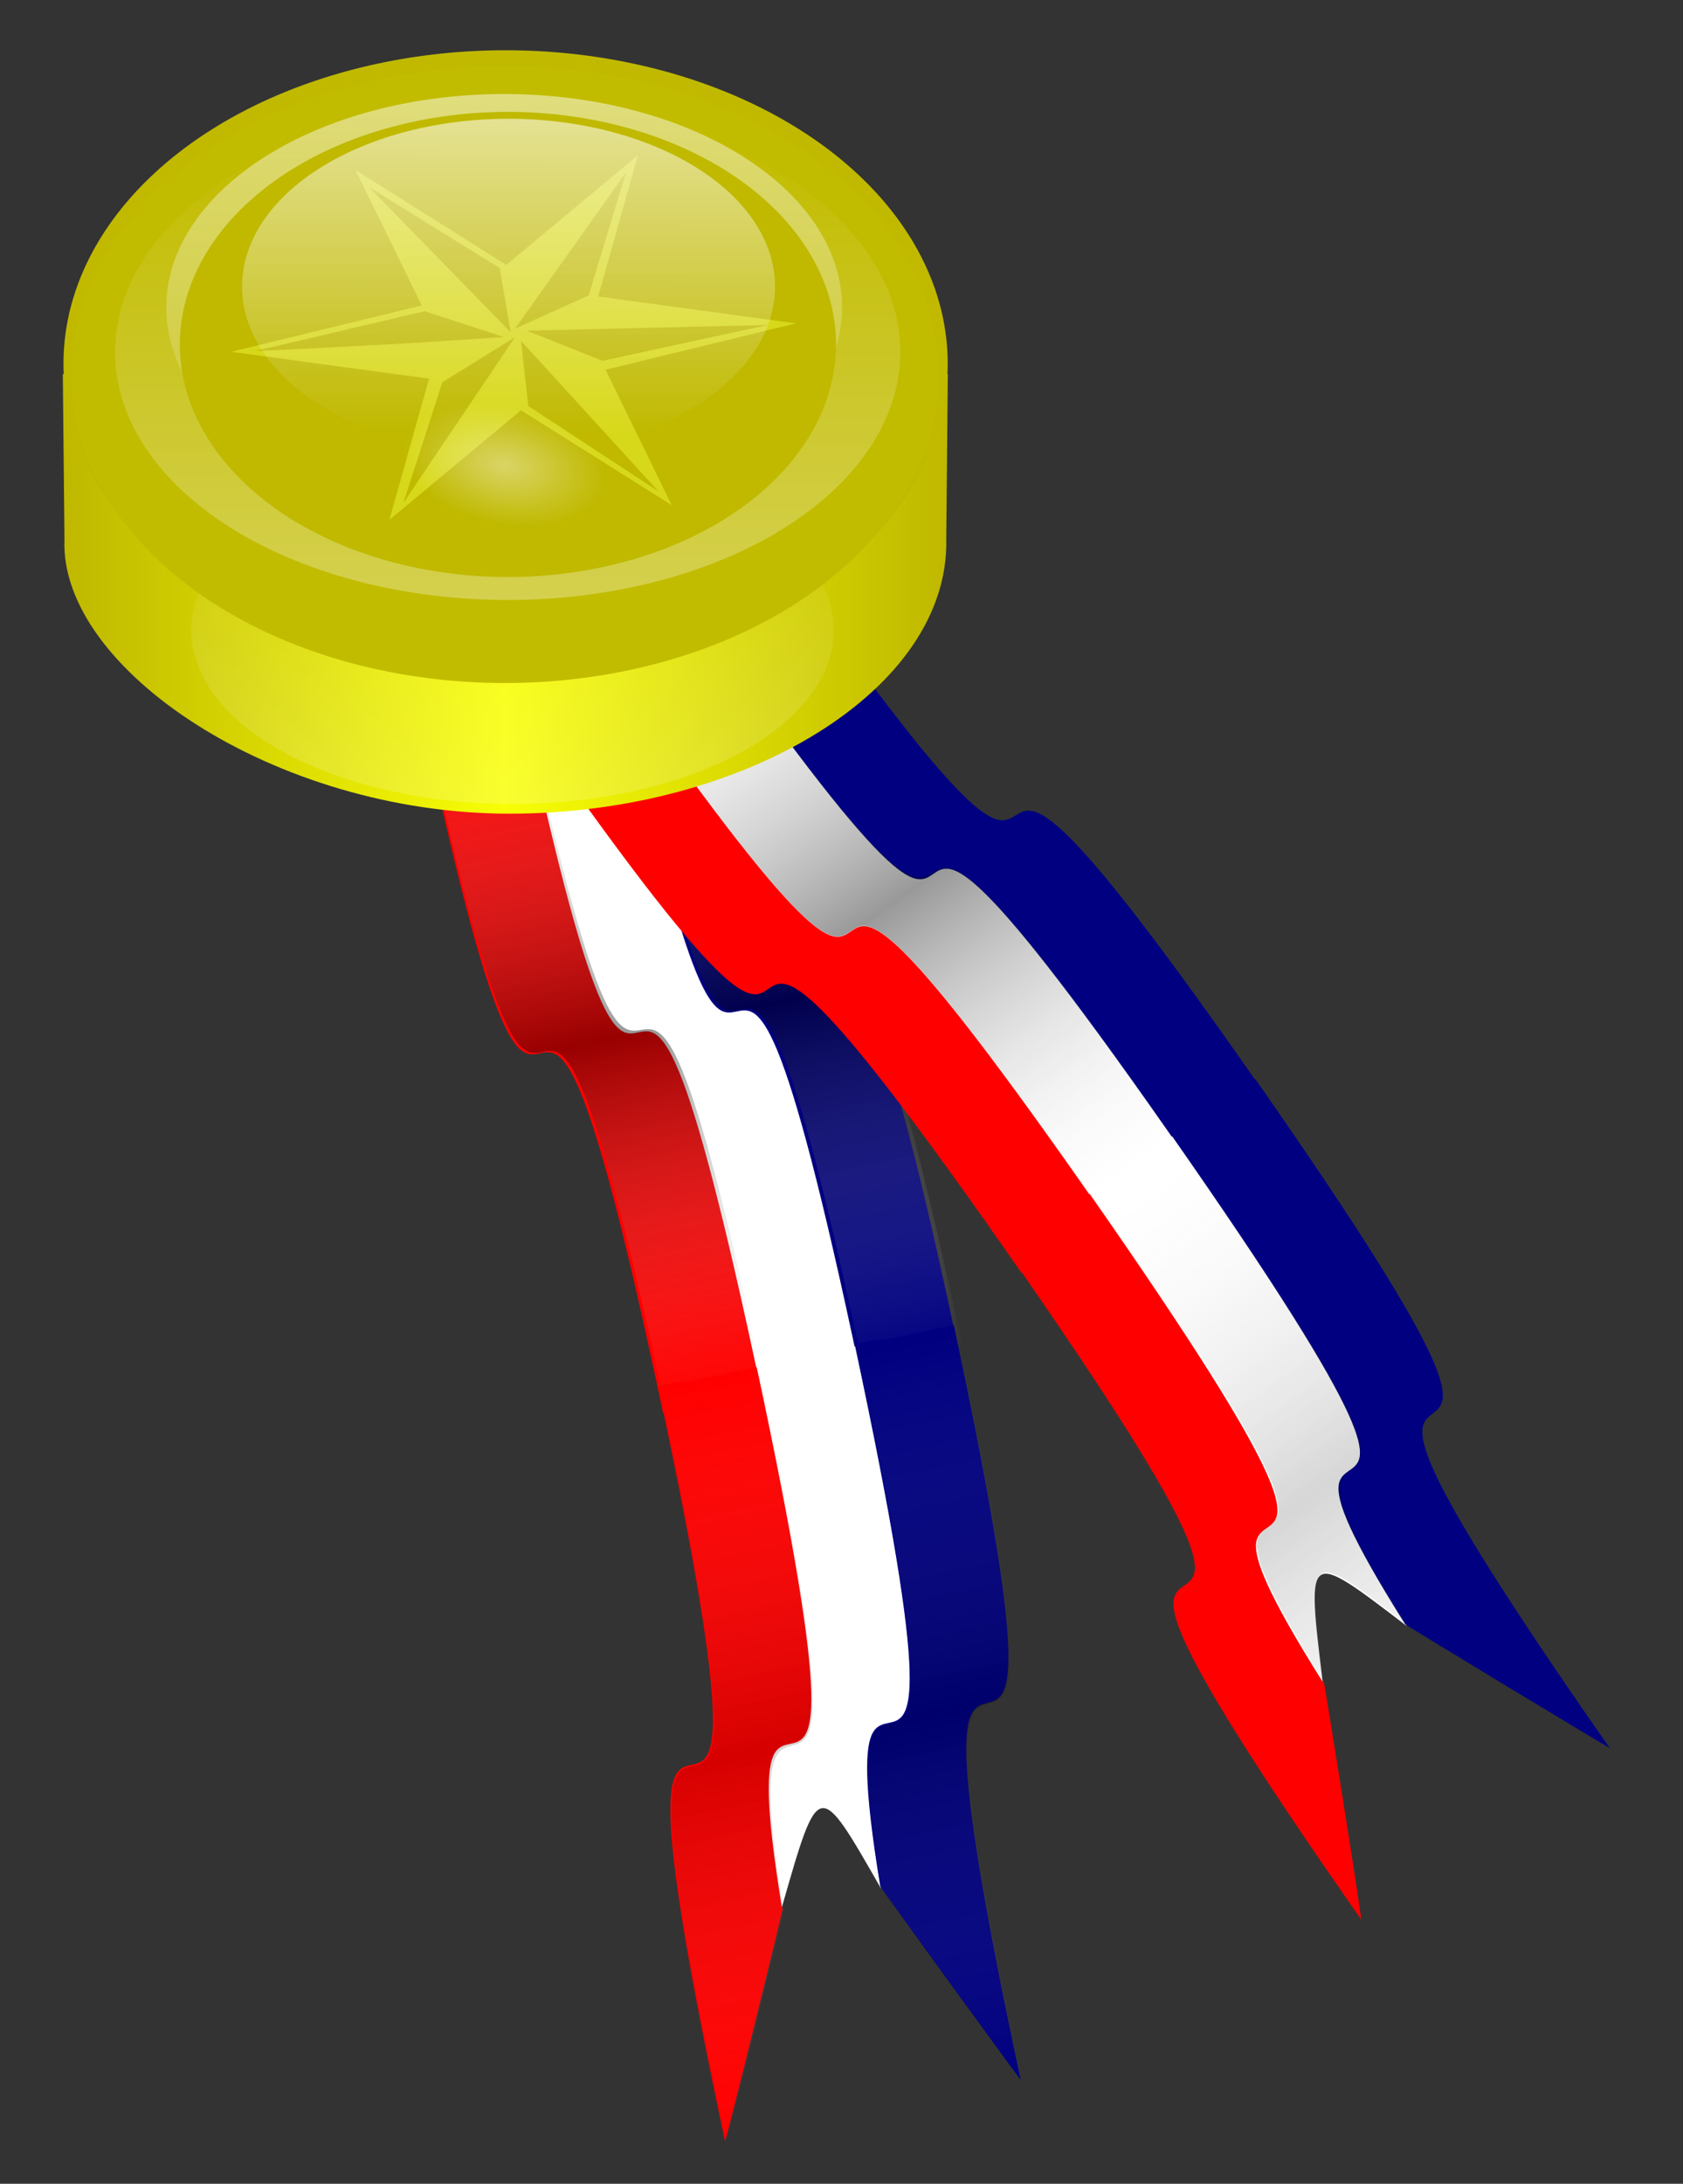 <svg xmlns="http://www.w3.org/2000/svg" xmlns:xlink="http://www.w3.org/1999/xlink" viewBox="0 0 282.83 366.74" version="1.0"><rect x="0" y="0" width="282.83" height="366.74" fill="#333333" stroke="none"/><defs><linearGradient id="i" y2="444.97" xlink:href="#a" gradientUnits="userSpaceOnUse" x2="360.28" y1="80.283" x1="361.19"/><linearGradient id="h" y2="444.97" xlink:href="#a" gradientUnits="userSpaceOnUse" x2="360.28" y1="110.54" x1="361.19"/><linearGradient id="g" y2="440.06" xlink:href="#a" gradientUnits="userSpaceOnUse" x2="357" y1="152.26" x1="357.92"/><linearGradient id="f" y2="180.48" xlink:href="#a" gradientUnits="userSpaceOnUse" x2="359.01" y1="493.62" x1="353.59"/><linearGradient id="a"><stop offset="0" stop-color="#fff"/><stop offset="1" stop-color="#fff" stop-opacity="0"/></linearGradient><linearGradient id="d" y2="25.861" xlink:href="#b" gradientUnits="userSpaceOnUse" x2="756.38" y1="25.861" x1="705.64"/><linearGradient id="c" y2="794.38" xlink:href="#b" gradientUnits="userSpaceOnUse" x2="618.77" y1="794.38" x1="61.586"/><linearGradient id="b"><stop offset="0" stop-color="#fff" stop-opacity="0"/><stop offset=".5"/><stop offset="1" stop-color="#fff" stop-opacity="0"/></linearGradient><linearGradient id="e" y2="381.28" gradientUnits="userSpaceOnUse" x2="577.03" gradientTransform="translate(-40.34 -43.91) scale(.367)" y1="381.28" x1="171.84"><stop offset="0" stop-color="#bfb800"/><stop offset=".5" stop-color="#f8fe05"/><stop offset="1" stop-color="#bfb800"/></linearGradient><radialGradient id="j" gradientUnits="userSpaceOnUse" cy="485.57" cx="259.85" gradientTransform="matrix(-.279 .655 -.659 -.088 657.02 359.29)" r="13.5"><stop offset="0" stop-color="#fff"/><stop offset="1" stop-color="#fff" stop-opacity="0"/></radialGradient></defs><path d="M70.182 116.885c26.028 123.354 15.098-3.517 41.262 120.476 9.902-2.256-3.688.219 16.507-3.913-25.936-122.917-15.356 2.383-41.25-120.332-18.394 3.908 5.927-.999-16.52 3.77z" fill="red"/><path d="M86.714 113.373c26.028 123.354 15.098-3.517 41.262 120.476 9.902-2.256-3.687.219 16.507-3.913-25.935-122.917-15.355 2.383-41.25-120.332-18.394 3.908 5.927-.998-16.519 3.77z" fill="#fff"/><path d="M103.246 109.861c26.029 123.354 15.099-3.517 41.263 120.477 9.901-2.257-3.688.218 16.507-3.914-25.936-122.917-15.356 2.383-41.25-120.332-18.395 3.908 5.927-.998-16.52 3.77z" fill="navy"/><g transform="matrix(.048 .224 .122 -.026 2.834 115.92)" opacity=".399" fill="url(#c)"><path d="M65.077 528.48c549.77-1.39-1.319 124.71 551.3 123.32-.65 81.71-2.41-29.38-1.74 136.47-547.82 1.39-3.74-124.85-550.67-123.46-.002-151.33 1.107 48.32 1.107-136.33z"/><path d="M65.077 664.48c549.77-1.39-1.319 124.71 551.3 123.32-.65 81.71-2.41-29.38-1.74 136.47-547.82 1.39-3.74-124.85-550.67-123.46-.002-151.33 1.107 48.32 1.107-136.33z"/><path d="M65.077 800.48c549.77-1.39-1.319 124.71 551.3 123.32-.65 81.7-2.41-29.38-1.74 136.5-547.82 1.4-3.74-124.88-550.67-123.49-.002-151.33 1.107 48.32 1.107-136.33z"/></g><path d="M121.836 359.57c-26.37-123.297 15.223-2.927-11.283-126.86 9.964-1.963-3.458 1.296 16.673-3.133 3.285 15.354 5.51 26.927 6.95 35.68 1.438 8.754 2.082 14.666 2.2 18.698.12 4.032-.292 6.162-.969 7.352-.67 1.214-1.607 1.464-2.55 1.69-.939.25-1.877.5-2.553 1.69s-1.087 3.32-.974 7.327c.12 4.032.759 9.92 2.192 18.649.015.15-9.567 39.393-9.686 38.908z" fill="red"/><path d="M131.397 320.28c-1.439-8.753-2.078-14.64-2.192-18.647-.11-3.984.306-6.088.992-7.23.684-1.14 1.632-1.341 2.58-1.542s1.894-.403 2.573-1.568c.68-1.165 1.092-3.294.972-7.326s-.774-9.993-2.224-18.795-3.698-20.472-7.013-35.973c9.965-1.964-3.457 1.296 16.673-3.134 3.284 15.355 5.512 26.927 6.95 35.68s2.082 14.666 2.202 18.698c.118 4.033-.294 6.162-.97 7.352-.67 1.214-1.608 1.464-2.552 1.69-.938.25-1.875.5-2.55 1.69-.677 1.19-1.09 3.32-.975 7.327.118 4.033.758 9.92 2.19 18.65-10.57-18.477-10.444-18.504-16.656 3.129z" fill="#fff"/><path d="M147.93 316.77c-1.439-8.755-2.08-14.641-2.193-18.65-.11-3.983.308-6.087.992-7.228s1.632-1.342 2.58-1.543 1.894-.402 2.575-1.568c.679-1.165 1.09-3.294.971-7.326s-.775-9.992-2.225-18.795c-1.448-8.803-3.696-20.472-7.012-35.973 9.964-1.964-3.458 1.296 16.674-3.133 26.276 122.858-15.002 4.054 11.234 126.717-.322-.264-23.854-32.677-23.597-32.502z" fill="navy"/><g transform="matrix(.519 2.442 1.323 -.281 -272.377 -1486.699)" opacity=".399" fill="url(#d)"><path d="M756.28 1.435c-50.5-.128.12 11.456-50.64 11.329.06 7.506.22-2.7.16 12.536 6.29.016 11.01-.151 14.56-.455 3.55-.305 5.92-.747 7.51-1.281 1.58-.533 2.39-1.16 2.8-1.83s.43-1.388.45-2.104c.02-.717.04-1.434.45-2.105s1.21-1.296 2.79-1.83 3.95-.976 7.49-1.28c.06-.012 14.64-12.968 14.43-12.98z" opacity=".399"/><path d="M741.69 14.384c-3.55.304-5.91.745-7.49 1.279-1.57.533-2.36 1.157-2.75 1.827-.39.671-.39 1.387-.39 2.103s-.01 1.432-.41 2.102-1.19 1.295-2.78 1.828c-1.6.533-3.98.974-7.55 1.279-3.58.304-8.34.471-14.68.455.06 7.506.22-2.699.16 12.537 6.29.016 11.01-.151 14.56-.456s5.92-.747 7.51-1.28c1.58-.534 2.39-1.159 2.8-1.83s.43-1.388.45-2.105.04-1.434.45-2.105 1.21-1.296 2.79-1.83c1.58-.533 3.95-.975 7.49-1.28-8.12-4.805-8.12-4.71-.16-12.524z" opacity=".399"/><path d="M741.69 26.877c-3.55.304-5.91.746-7.49 1.279-1.57.533-2.36 1.157-2.75 1.828-.39.67-.39 1.386-.39 2.102s-.01 1.432-.41 2.102c-.4.671-1.19 1.295-2.78 1.828-1.6.533-3.98.975-7.55 1.279-3.58.304-8.34.472-14.68.456.06 7.506.22-2.7.16 12.536 50.32.128.34-11.469 50.58-11.341-.13-.192-14.78-12.228-14.69-12.069z" opacity=".399"/></g><path d="M86.824 118.798c71.916 103.544 12.545-9.107 84.835 94.973 8.246-5.927-3.313 1.634 13.688-10.02-71.66-103.177-13.222 8.163-84.766-94.845-15.43 10.749 5.073-3.223-13.756 9.893z" fill="red"/><path d="M100.692 109.138c71.916 103.544 12.545-9.107 84.835 94.973 8.246-5.927-3.313 1.634 13.689-10.02-71.66-103.177-13.223 8.163-84.767-94.845-15.43 10.749 5.073-3.223-13.756 9.893z" fill="#fff"/><path d="M114.56 99.478c71.917 103.544 12.546-9.107 84.835 94.973 8.247-5.927-3.313 1.634 13.689-10.02-71.66-103.177-13.223 8.163-84.766-94.845-15.43 10.748 5.072-3.223-13.757 9.893z" fill="navy"/><g transform="matrix(.131 .188 .102 -.071 24.396 144.08)" opacity=".399" fill="url(#c)"><path d="M65.077 528.48c549.77-1.39-1.319 124.71 551.3 123.32-.65 81.71-2.41-29.38-1.74 136.47-547.82 1.39-3.74-124.85-550.67-123.46-.002-151.33 1.107 48.32 1.107-136.33z"/><path d="M65.077 664.48c549.77-1.39-1.319 124.71 551.3 123.32-.65 81.71-2.41-29.38-1.74 136.47-547.82 1.39-3.74-124.85-550.67-123.46-.002-151.33 1.107 48.32 1.107-136.33z"/><path d="M65.077 800.48c549.77-1.39-1.319 124.71 551.3 123.32-.65 81.7-2.41-29.38-1.74 136.5-547.82 1.4-3.74-124.88-550.67-123.49-.002-151.33 1.107 48.32 1.107-136.33z"/></g><g><path d="M228.722 322.337c-72.209-103.36 12.89-8.613-59.691-112.505 8.417-5.68-2.683 2.538 14.145-9.366 8.992 12.871 15.54 22.669 20.268 30.175 4.726 7.508 7.617 12.704 9.293 16.373 1.677 3.67 2.125 5.791 1.964 7.15-.146 1.38-.912 1.974-1.694 2.55-.767.594-1.535 1.19-1.694 2.548s.287 3.48 1.949 7.13c1.677 3.669 4.554 8.845 9.266 16.331.072.132 6.493 40.014 6.194 39.614z" fill="red"/><path d="M222.265 282.42c-4.728-7.507-7.604-12.683-9.267-16.33-1.648-3.629-2.083-5.73-1.894-7.047.187-1.317.982-1.87 1.776-2.424s1.59-1.107 1.763-2.445c.174-1.338-.275-3.459-1.951-7.128s-4.597-8.906-9.353-16.453-11.362-17.427-20.44-30.42c8.418-5.682-2.683 2.537 14.145-9.367 8.992 12.872 15.541 22.669 20.268 30.176s7.617 12.703 9.294 16.372c1.676 3.67 2.124 5.791 1.964 7.15-.146 1.38-.913 1.975-1.695 2.55-.767.595-1.534 1.19-1.693 2.548-.161 1.36.286 3.481 1.949 7.13 1.676 3.67 4.552 8.845 9.265 16.332-16.92-12.917-16.814-12.99-14.13 9.356z" fill="#fff"/><path d="M236.133 272.76c-4.727-7.507-7.604-12.682-9.267-16.33-1.648-3.628-2.082-5.73-1.895-7.047s.983-1.87 1.777-2.424 1.59-1.107 1.764-2.445c.173-1.338-.275-3.46-1.951-7.128s-4.598-8.906-9.354-16.453c-4.755-7.548-11.361-17.427-20.44-30.421 8.418-5.681-2.683 2.538 14.146-9.366 71.951 102.991-12.248 9.565 59.591 112.392-.398-.118-34.676-20.84-34.371-20.778z" fill="navy"/></g><g transform="matrix(1.427 2.048 1.11 -.773 -851.937 -1225.63)" opacity=".399" fill="url(#d)"><path d="M756.28 1.435c-50.5-.128.12 11.456-50.64 11.329.06 7.506.22-2.7.16 12.536 6.29.016 11.01-.151 14.56-.455 3.55-.305 5.92-.747 7.51-1.281 1.58-.533 2.39-1.16 2.8-1.83s.43-1.388.45-2.104c.02-.717.04-1.434.45-2.105s1.21-1.296 2.79-1.83 3.95-.976 7.49-1.28c.06-.012 14.64-12.968 14.43-12.98z" opacity=".399"/><path d="M741.69 14.384c-3.55.304-5.91.745-7.49 1.279-1.57.533-2.36 1.157-2.75 1.827-.39.671-.39 1.387-.39 2.103s-.01 1.432-.41 2.102-1.19 1.295-2.78 1.828c-1.6.533-3.98.974-7.55 1.279-3.58.304-8.34.471-14.68.455.06 7.506.22-2.699.16 12.537 6.29.016 11.01-.151 14.56-.456s5.92-.747 7.51-1.28c1.58-.534 2.39-1.159 2.8-1.83s.43-1.388.45-2.105.04-1.434.45-2.105 1.21-1.296 2.79-1.83c1.58-.533 3.95-.975 7.49-1.28-8.12-4.805-8.12-4.71-.16-12.524z" opacity=".399"/><path d="M741.69 26.877c-3.55.304-5.91.746-7.49 1.279-1.57.533-2.36 1.157-2.75 1.828-.39.67-.39 1.386-.39 2.102s-.01 1.432-.41 2.102c-.4.671-1.19 1.295-2.78 1.828-1.6.533-3.98.975-7.55 1.279-3.58.304-8.34.472-14.68.456.06 7.506.22-2.7.16 12.536 50.32.128.34-11.469 50.58-11.341-.13-.192-14.78-12.228-14.69-12.069z" opacity=".399"/></g><path d="M97.099 45.098c-28.481 0-53.227 11.392-65.673 28.079h-8.691l.278 27.693c-.95 21.71 35.352 46.12 74.815 46.12 39.462 0 73.952-20.76 73.372-46.12l.26-27.693h-8.69c-12.44-16.686-37.19-28.079-65.671-28.079z" fill="url(#e)" transform="translate(-12.179 -10.342)"/><path d="M572 322.1a199.92 141.61 0 11-399.85 0 199.92 141.61 0 11399.85 0z" transform="matrix(.27 0 0 .206 -14.332 39.488)" opacity=".187" fill="url(#f)"/><path d="M159.263 61.066a74.296 52.626 0 11-148.593 0 74.296 52.626 0 11148.593 0z" fill="#c0b900"/><path d="M157.696 62.918a72.843 51.597 0 11-145.685 0 72.843 51.597 0 11145.685 0z" fill="#c2bc00"/><path d="M572 322.1a199.92 141.61 0 11-399.85 0 199.92 141.61 0 11399.85 0z" transform="matrix(.27 0 0 .206 -14.828 19.154)" opacity=".187" fill="url(#f)"/><path d="M572 322.1a199.92 141.61 0 11-399.85 0 199.92 141.61 0 11399.85 0z" transform="matrix(.33 0 0 -.294 -37.47 153.818)" opacity=".34" fill="url(#g)"/><path transform="matrix(.284 0 0 .253 -20.944 -29.87)" d="M572 322.1c0 78.16-89.57 141.61-199.92 141.61-110.36 0-199.93-63.45-199.93-141.61 0-78.17 89.57-141.62 199.93-141.62C482.43 180.48 572 243.93 572 322.1z" opacity=".631" fill="url(#h)"/><path d="M140.49 57.846a55.133 39.053 0 11-110.266 0 55.133 39.053 0 11110.267 0z" fill="#c0b900"/><path d="M133.773 54.303l-32.01 7.786 11.116 22.74-25.327-15.927-22.12 18.406 6.674-23.715-33.242-4.512 32.006-7.787-11.122-22.74L85.08 44.483l22.114-18.404-6.668 23.712 33.246 4.513m-28.55-25.394l-18.66 26.279 12.358-5.575 6.301-20.704m23.848 25.66l-40.53.973 12.728 5.043 27.802-6.017m-18.413 27.96L87.552 57.222l1.236 10.972 21.87 14.332M67.78 84.474l18.783-27.87-12.233 7.608-6.55 20.262m-24.837-25.57h.247c1.564 0 7.661-.295 18.288-.885 5.19-.236 12.933-.708 23.232-1.416l-13.346-4.335c-18.783 4.423-28.257 6.635-28.421 6.635m19.029-27.517l23.85 24.421-1.853-10.795-21.997-13.626" fill="#d8d81b"/><g opacity=".793"><path d="M572 322.1a199.92 141.61 0 11-399.85 0 199.92 141.61 0 11399.85 0z" transform="matrix(.224 0 0 .199 2.114 -15.97)" fill="url(#i)"/><path d="M278 486.86a13.5 13.5 0 11-27 0 13.5 13.5 0 1127 0z" transform="matrix(-.041 -1.083 1.896 -.085 -827.303 405.972)" opacity=".5" fill="url(#j)"/></g></svg>